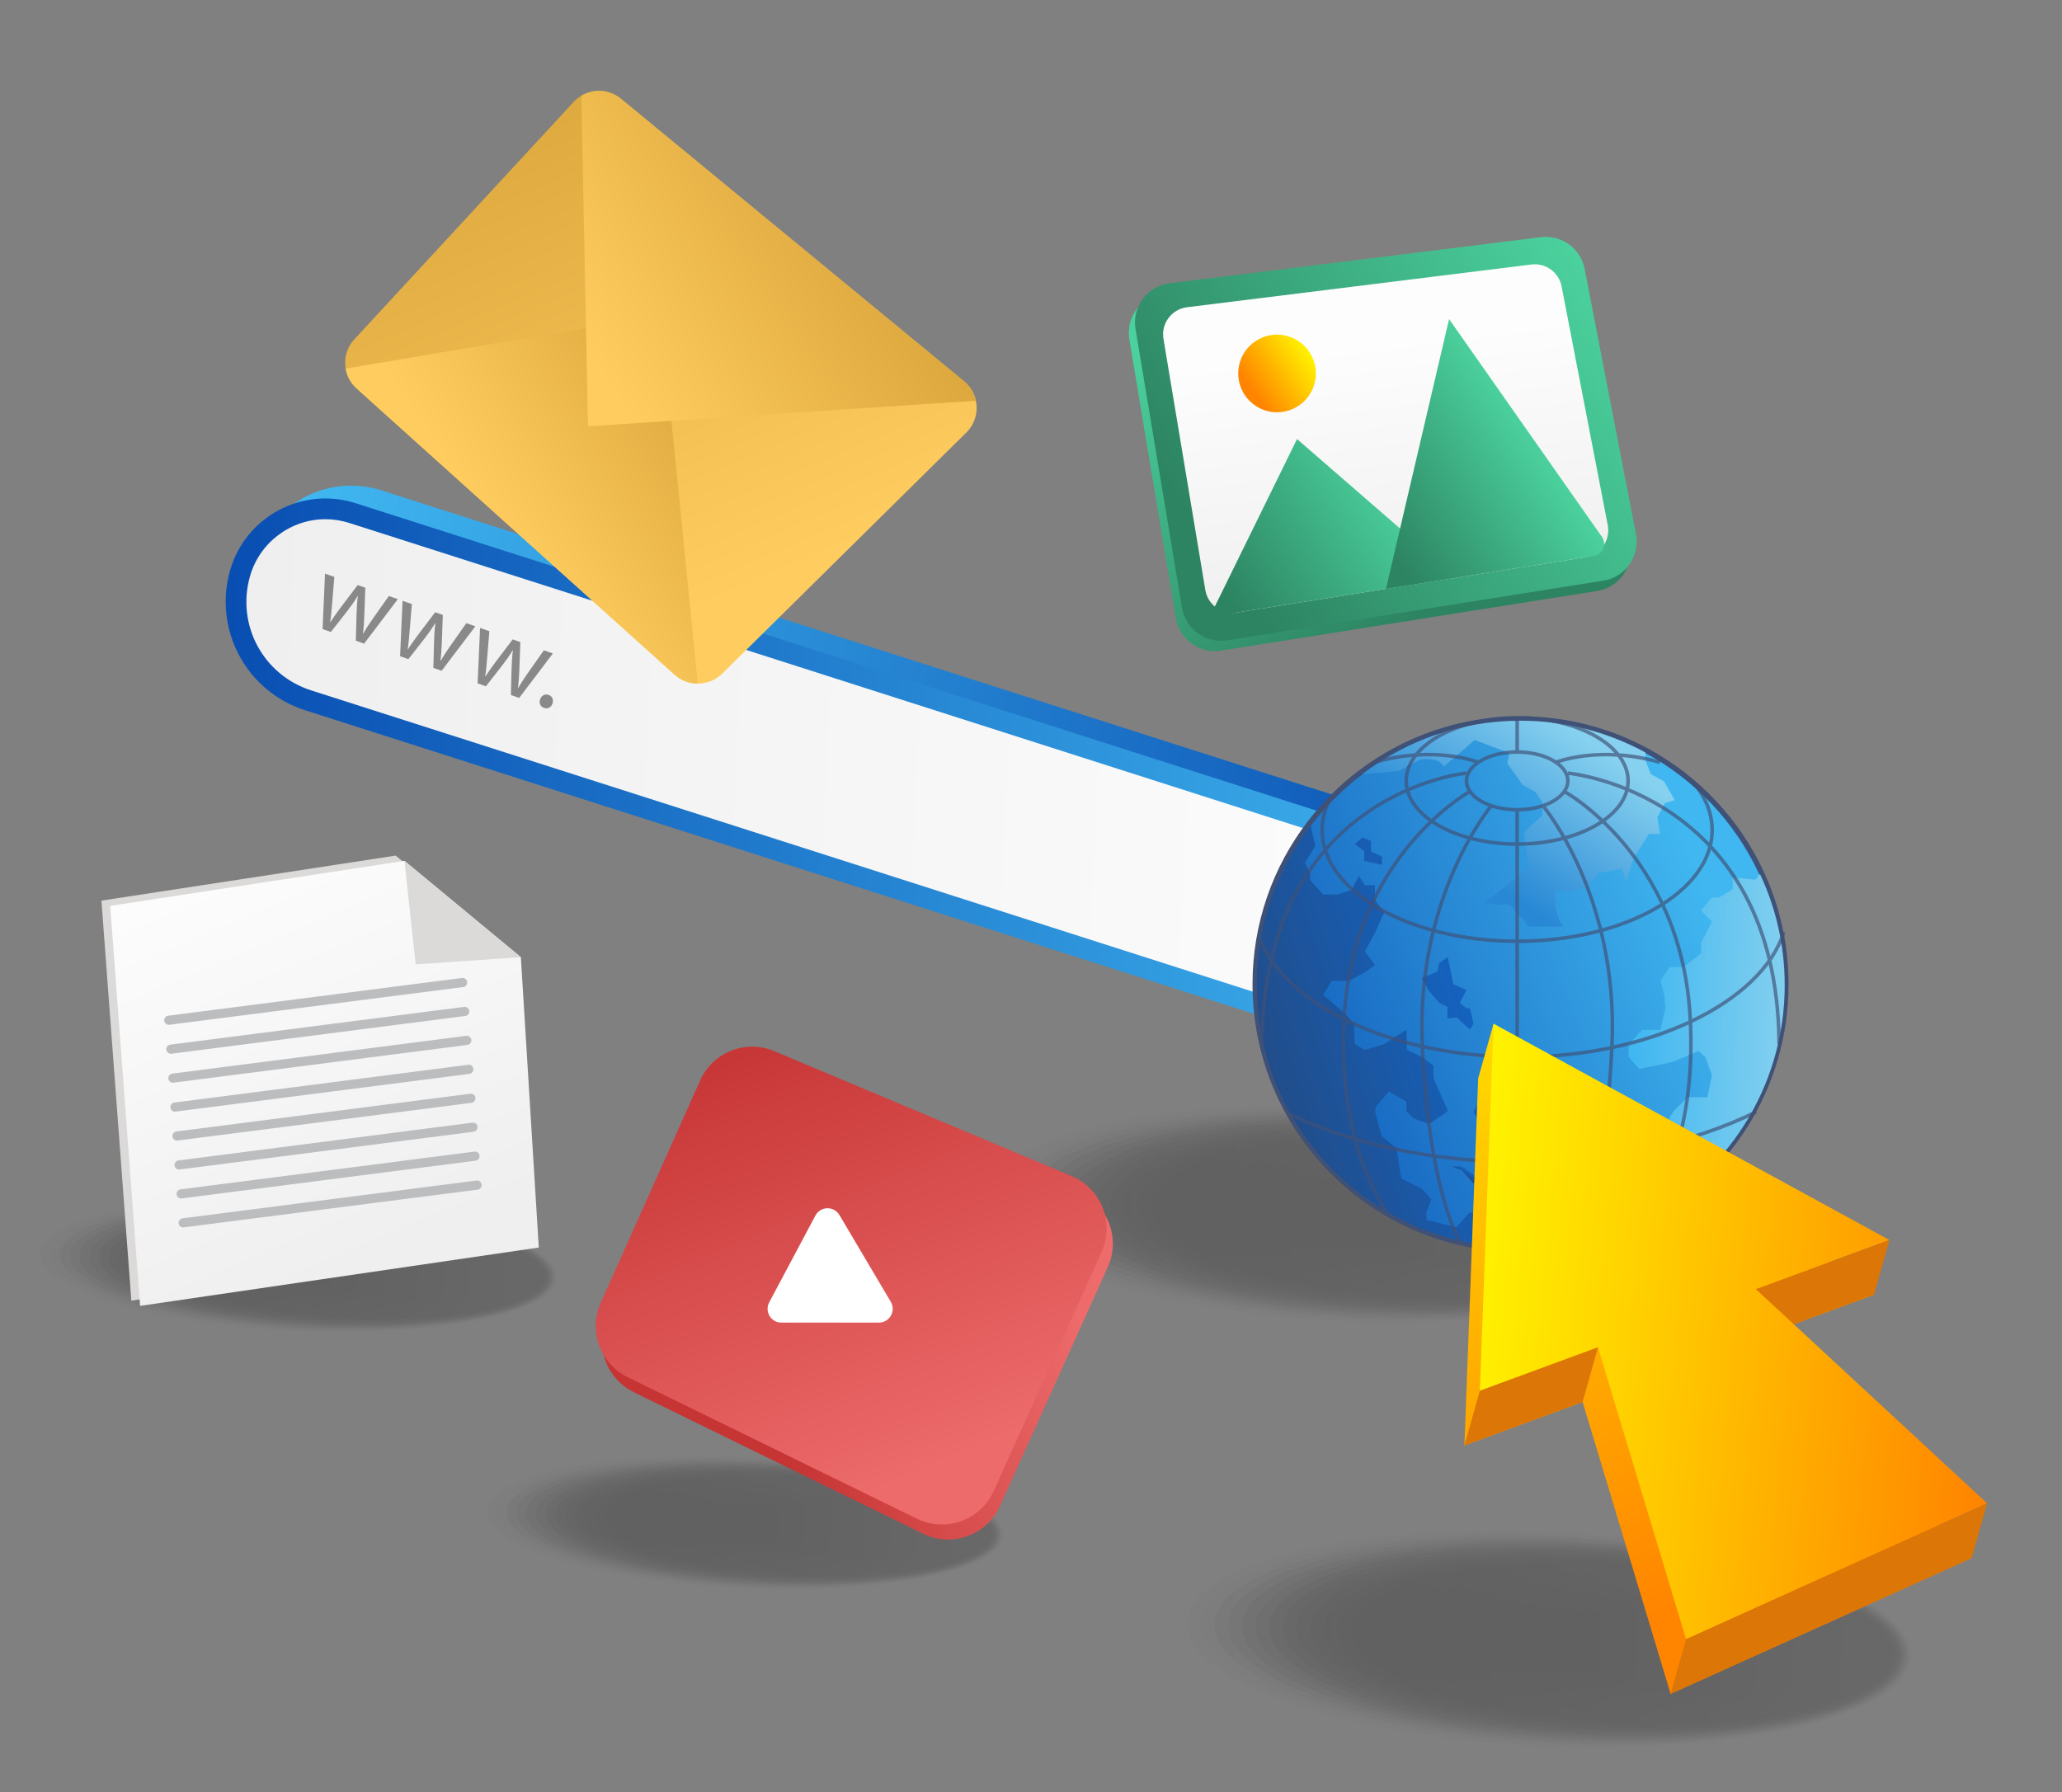 <svg xmlns="http://www.w3.org/2000/svg" xmlns:xlink="http://www.w3.org/1999/xlink" id="Layer_4" viewBox="0 0 2133.93 1854.91"><rect x="0" y="0" width="2133.93" height="1854.91" fill="#808080" stroke="none"/><defs><style>.cls-1{fill:none;stroke-width:3.68px;}.cls-1,.cls-2{stroke:#3f5177;stroke-miterlimit:10;}.cls-3{fill:#db7607;}.cls-4{fill:url(#linear-gradient);}.cls-4,.cls-5,.cls-6,.cls-7{opacity:0;}.cls-8,.cls-9{fill:#dbdad9;}.cls-10{fill:url(#linear-gradient-9);}.cls-10,.cls-11,.cls-12,.cls-13{opacity:.29;}.cls-14{fill:url(#linear-gradient-8);}.cls-14,.cls-15,.cls-16,.cls-17{opacity:.25;}.cls-18{fill:url(#linear-gradient-4);}.cls-18,.cls-19,.cls-20,.cls-21{opacity:.11;}.cls-22{fill:url(#linear-gradient-5);}.cls-22,.cls-23,.cls-24,.cls-25{opacity:.14;}.cls-26{fill:url(#linear-gradient-7);}.cls-26,.cls-27,.cls-28,.cls-29{opacity:.21;}.cls-30{fill:url(#linear-gradient-6);}.cls-30,.cls-31,.cls-32,.cls-33{opacity:.18;}.cls-34{fill:url(#linear-gradient-3);}.cls-34,.cls-35,.cls-36,.cls-37{opacity:.07;}.cls-38{fill:url(#linear-gradient-2);}.cls-38,.cls-39,.cls-40,.cls-41{opacity:.04;}.cls-42{fill:#fff;}.cls-43{fill:url(#linear-gradient-84);}.cls-43,.cls-44,.cls-45,.cls-46{opacity:.89;}.cls-44{fill:url(#linear-gradient-55);}.cls-45{fill:url(#linear-gradient-26);}.cls-47{fill:url(#linear-gradient-25);}.cls-47,.cls-48,.cls-49,.cls-50{opacity:.86;}.cls-48{fill:url(#linear-gradient-83);}.cls-49{fill:url(#linear-gradient-54);}.cls-51{fill:url(#linear-gradient-82);}.cls-51,.cls-52,.cls-53,.cls-54{opacity:.82;}.cls-52{fill:url(#linear-gradient-53);}.cls-53{fill:url(#linear-gradient-24);}.cls-55{fill:url(#linear-gradient-23);}.cls-55,.cls-56,.cls-57,.cls-58{opacity:.79;}.cls-56{fill:url(#linear-gradient-81);}.cls-57{fill:url(#linear-gradient-52);}.cls-59{fill:url(#linear-gradient-79);}.cls-59,.cls-60,.cls-61,.cls-62{opacity:.71;}.cls-60{fill:url(#linear-gradient-50);}.cls-61{fill:url(#linear-gradient-21);}.cls-63{fill:url(#linear-gradient-51);}.cls-63,.cls-64,.cls-65,.cls-66{opacity:.75;}.cls-64{fill:url(#linear-gradient-22);}.cls-65{fill:url(#linear-gradient-80);}.cls-67{fill:url(#linear-gradient-78);}.cls-67,.cls-68,.cls-69,.cls-70{opacity:.68;}.cls-68{fill:url(#linear-gradient-20);}.cls-69{fill:url(#linear-gradient-49);}.cls-23{fill:url(#linear-gradient-92);}.cls-24{fill:url(#linear-gradient-63);}.cls-25{fill:url(#linear-gradient-34);}.cls-11{fill:url(#linear-gradient-96);}.cls-12{fill:url(#linear-gradient-67);}.cls-13{fill:url(#linear-gradient-38);}.cls-15{fill:url(#linear-gradient-66);}.cls-16{fill:url(#linear-gradient-37);}.cls-17{fill:url(#linear-gradient-95);}.cls-19{fill:url(#linear-gradient-62);}.cls-20{fill:url(#linear-gradient-33);}.cls-21{fill:url(#linear-gradient-91);}.cls-71{fill:url(#linear-gradient-18);}.cls-71,.cls-72,.cls-73,.cls-74{opacity:.61;}.cls-72{fill:url(#linear-gradient-76);}.cls-73{fill:url(#linear-gradient-47);}.cls-75{fill:url(#linear-gradient-75);}.cls-75,.cls-76,.cls-77,.cls-78{opacity:.57;}.cls-76{fill:url(#linear-gradient-17);}.cls-77{fill:url(#linear-gradient-46);}.cls-79{fill:url(#linear-gradient-16);}.cls-79,.cls-80,.cls-81,.cls-82{opacity:.54;}.cls-80{fill:url(#linear-gradient-74);}.cls-81{fill:url(#linear-gradient-45);}.cls-83{fill:url(#linear-gradient-73);}.cls-83,.cls-84,.cls-85,.cls-86{opacity:.5;}.cls-84{fill:url(#linear-gradient-15);}.cls-85{fill:url(#linear-gradient-44);}.cls-87{fill:url(#linear-gradient-72);}.cls-87,.cls-88,.cls-89,.cls-90{opacity:.46;}.cls-88{fill:url(#linear-gradient-14);}.cls-89{fill:url(#linear-gradient-43);}.cls-27{fill:url(#linear-gradient-65);}.cls-28{fill:url(#linear-gradient-36);}.cls-29{fill:url(#linear-gradient-94);}.cls-31{fill:url(#linear-gradient-93);}.cls-32{fill:url(#linear-gradient-64);}.cls-33{fill:url(#linear-gradient-35);}.cls-91{fill:url(#linear-gradient-97);}.cls-91,.cls-92,.cls-93,.cls-94{opacity:.32;}.cls-92{fill:url(#linear-gradient-68);}.cls-93{fill:url(#linear-gradient-39);}.cls-94{fill:url(#linear-gradient-10);}.cls-95{fill:url(#linear-gradient-86);}.cls-95,.cls-96,.cls-97,.cls-98{opacity:.96;}.cls-96{fill:url(#linear-gradient-57);}.cls-97{fill:url(#linear-gradient-28);}.cls-99{fill:url(#linear-gradient-56);}.cls-99,.cls-100,.cls-101,.cls-102{opacity:.93;}.cls-100{fill:url(#linear-gradient-85);}.cls-101{fill:url(#linear-gradient-27);}.cls-103{fill:url(#linear-gradient-13);}.cls-103,.cls-104,.cls-105,.cls-106{opacity:.43;}.cls-104{fill:url(#linear-gradient-71);}.cls-105{fill:url(#linear-gradient-42);}.cls-107{fill:url(#linear-gradient-12);}.cls-107,.cls-108,.cls-109,.cls-110{opacity:.39;}.cls-108{fill:url(#linear-gradient-99);}.cls-109{fill:url(#linear-gradient-70);}.cls-110{fill:url(#linear-gradient-41);}.cls-111{fill:url(#linear-gradient-11);}.cls-111,.cls-112,.cls-113,.cls-114{opacity:.36;}.cls-112{fill:url(#linear-gradient-98);}.cls-113{fill:url(#linear-gradient-69);}.cls-114{fill:url(#linear-gradient-40);}.cls-115{fill:url(#linear-gradient-77);}.cls-115,.cls-116,.cls-117,.cls-118{opacity:.64;}.cls-116{fill:url(#linear-gradient-19);}.cls-117{fill:url(#linear-gradient-48);}.cls-119{fill:url(#linear-gradient-29);}.cls-120{fill:url(#linear-gradient-58);}.cls-121{fill:url(#linear-gradient-87);}.cls-66{fill:url(#linear-gradient-109);}.cls-62{fill:url(#linear-gradient-108);}.cls-70{fill:url(#linear-gradient-107);}.cls-58{fill:url(#linear-gradient-110);}.cls-50{fill:url(#linear-gradient-112);}.cls-54{fill:url(#linear-gradient-111);}.cls-98{fill:url(#linear-gradient-115);}.cls-102{fill:url(#linear-gradient-114);}.cls-118{fill:url(#linear-gradient-106);}.cls-106{fill:url(#linear-gradient-100);}.cls-86{fill:url(#linear-gradient-102);}.cls-90{fill:url(#linear-gradient-101);}.cls-82{fill:url(#linear-gradient-103);}.cls-74{fill:url(#linear-gradient-105);}.cls-78{fill:url(#linear-gradient-104);}.cls-46{fill:url(#linear-gradient-113);}.cls-2{fill:url(#linear-gradient-120);stroke-width:5.38px;}.cls-122{opacity:.67;}.cls-123{opacity:.3;}.cls-124{fill:url(#linear-gradient-141);}.cls-125{fill:url(#linear-gradient-140);}.cls-126{fill:url(#linear-gradient-124);}.cls-127{fill:url(#linear-gradient-125);}.cls-128{fill:url(#linear-gradient-123);}.cls-129{fill:url(#linear-gradient-129);}.cls-130{fill:url(#linear-gradient-122);}.cls-131{fill:url(#linear-gradient-126);}.cls-132{fill:url(#linear-gradient-121);}.cls-133{fill:url(#linear-gradient-116);}.cls-134{fill:url(#linear-gradient-117);}.cls-135{fill:url(#linear-gradient-118);}.cls-136{fill:url(#linear-gradient-133);}.cls-137{fill:url(#linear-gradient-139);}.cls-138{fill:url(#linear-gradient-138);}.cls-139{fill:url(#linear-gradient-136);}.cls-140{fill:url(#linear-gradient-135);}.cls-141{fill:url(#linear-gradient-134);}.cls-142{fill:url(#linear-gradient-137);}.cls-143{fill:url(#linear-gradient-132);}.cls-144{fill:url(#linear-gradient-131);}.cls-145{fill:url(#linear-gradient-130);}.cls-146{fill:url(#linear-gradient-128);}.cls-147{fill:url(#linear-gradient-127);}.cls-148{fill:url(#linear-gradient-119);}.cls-5{fill:url(#linear-gradient-59);}.cls-6{fill:url(#linear-gradient-30);}.cls-7{fill:url(#linear-gradient-88);}.cls-39{fill:url(#linear-gradient-89);}.cls-40{fill:url(#linear-gradient-60);}.cls-41{fill:url(#linear-gradient-31);}.cls-35{fill:url(#linear-gradient-61);}.cls-36{fill:url(#linear-gradient-32);}.cls-37{fill:url(#linear-gradient-90);}.cls-9{stroke:#bbbdbf;stroke-linecap:round;stroke-linejoin:round;stroke-width:9.47px;}.cls-149{fill:#898989;}</style><linearGradient id="linear-gradient" x1="1880.26" y1="1582.21" x2="2138.41" y2="1582.21" gradientTransform="translate(9612.22 -4275.3) rotate(89.96) scale(2.97 5.07)" gradientUnits="userSpaceOnUse"><stop offset="0" stop-color="#161616"></stop><stop offset="1" stop-color="#313031"></stop></linearGradient><linearGradient id="linear-gradient-2" x1="1885.03" y1="1582.21" x2="2137.87" y2="1582.21" gradientTransform="translate(9618.51 -4281.3) rotate(89.96) scale(2.97 5.07)" xlink:href="#linear-gradient"></linearGradient><linearGradient id="linear-gradient-3" x1="1889.8" y1="1582.21" x2="2137.34" y2="1582.21" gradientTransform="translate(9624.79 -4287.29) rotate(89.96) scale(2.97 5.07)" xlink:href="#linear-gradient"></linearGradient><linearGradient id="linear-gradient-4" x1="1894.58" y1="1582.21" x2="2136.81" y2="1582.21" gradientTransform="translate(9631.08 -4293.29) rotate(89.96) scale(2.97 5.07)" xlink:href="#linear-gradient"></linearGradient><linearGradient id="linear-gradient-5" x1="1899.35" y1="1582.21" x2="2136.28" y2="1582.21" gradientTransform="translate(9637.37 -4299.28) rotate(89.96) scale(2.97 5.07)" xlink:href="#linear-gradient"></linearGradient><linearGradient id="linear-gradient-6" x1="1904.12" y1="1582.21" x2="2135.75" y2="1582.21" gradientTransform="translate(9643.66 -4305.28) rotate(89.96) scale(2.97 5.07)" xlink:href="#linear-gradient"></linearGradient><linearGradient id="linear-gradient-7" x1="1908.89" y1="1582.22" x2="2135.21" y2="1582.22" gradientTransform="translate(9649.95 -4311.27) rotate(89.96) scale(2.97 5.07)" xlink:href="#linear-gradient"></linearGradient><linearGradient id="linear-gradient-8" x1="1913.67" y1="1582.22" x2="2134.68" y2="1582.22" gradientTransform="translate(9656.23 -4317.27) rotate(89.96) scale(2.97 5.07)" xlink:href="#linear-gradient"></linearGradient><linearGradient id="linear-gradient-9" x1="1918.44" y1="1582.22" x2="2134.15" y2="1582.22" gradientTransform="translate(9662.52 -4323.27) rotate(89.96) scale(2.97 5.07)" xlink:href="#linear-gradient"></linearGradient><linearGradient id="linear-gradient-10" x1="1923.21" y1="1582.22" x2="2133.62" y2="1582.22" gradientTransform="translate(9668.81 -4329.26) rotate(89.96) scale(2.97 5.07)" xlink:href="#linear-gradient"></linearGradient><linearGradient id="linear-gradient-11" x1="1927.98" y1="1582.22" x2="2133.09" y2="1582.22" gradientTransform="translate(9675.1 -4335.26) rotate(89.96) scale(2.97 5.07)" xlink:href="#linear-gradient"></linearGradient><linearGradient id="linear-gradient-12" x1="1932.76" y1="1582.22" x2="2132.56" y2="1582.22" gradientTransform="translate(9681.38 -4341.26) rotate(89.96) scale(2.97 5.07)" xlink:href="#linear-gradient"></linearGradient><linearGradient id="linear-gradient-13" x1="1937.53" y1="1582.22" x2="2132.02" y2="1582.22" gradientTransform="translate(9687.67 -4347.25) rotate(89.96) scale(2.97 5.07)" xlink:href="#linear-gradient"></linearGradient><linearGradient id="linear-gradient-14" x1="1942.3" y1="1582.22" x2="2131.49" y2="1582.22" gradientTransform="translate(9693.96 -4353.25) rotate(89.96) scale(2.97 5.07)" xlink:href="#linear-gradient"></linearGradient><linearGradient id="linear-gradient-15" x1="1947.07" y1="1582.22" x2="2130.96" y2="1582.22" gradientTransform="translate(9700.25 -4359.25) rotate(89.96) scale(2.97 5.07)" xlink:href="#linear-gradient"></linearGradient><linearGradient id="linear-gradient-16" x1="1951.85" y1="1582.22" x2="2130.43" y2="1582.22" gradientTransform="translate(9706.53 -4365.24) rotate(89.96) scale(2.97 5.07)" xlink:href="#linear-gradient"></linearGradient><linearGradient id="linear-gradient-17" x1="1956.62" y1="1582.22" x2="2129.9" y2="1582.22" gradientTransform="translate(9712.82 -4371.24) rotate(89.96) scale(2.97 5.07)" xlink:href="#linear-gradient"></linearGradient><linearGradient id="linear-gradient-18" x1="1961.39" y1="1582.22" x2="2129.36" y2="1582.22" gradientTransform="translate(9719.11 -4377.23) rotate(89.96) scale(2.97 5.07)" xlink:href="#linear-gradient"></linearGradient><linearGradient id="linear-gradient-19" x1="1966.17" y1="1582.22" x2="2128.83" y2="1582.22" gradientTransform="translate(9725.4 -4383.23) rotate(89.96) scale(2.97 5.07)" xlink:href="#linear-gradient"></linearGradient><linearGradient id="linear-gradient-20" x1="1970.94" y1="1582.23" x2="2128.3" y2="1582.23" gradientTransform="translate(9731.68 -4389.23) rotate(89.96) scale(2.97 5.07)" xlink:href="#linear-gradient"></linearGradient><linearGradient id="linear-gradient-21" x1="1975.71" y1="1582.23" x2="2127.77" y2="1582.23" gradientTransform="translate(9737.97 -4395.22) rotate(89.96) scale(2.97 5.07)" xlink:href="#linear-gradient"></linearGradient><linearGradient id="linear-gradient-22" x1="1980.48" y1="1582.23" x2="2127.24" y2="1582.23" gradientTransform="translate(9744.26 -4401.22) rotate(89.96) scale(2.97 5.07)" xlink:href="#linear-gradient"></linearGradient><linearGradient id="linear-gradient-23" x1="1985.26" y1="1582.23" x2="2126.7" y2="1582.23" gradientTransform="translate(9750.55 -4407.22) rotate(89.96) scale(2.97 5.07)" xlink:href="#linear-gradient"></linearGradient><linearGradient id="linear-gradient-24" x1="1990.03" y1="1582.23" x2="2126.17" y2="1582.23" gradientTransform="translate(9756.84 -4413.21) rotate(89.96) scale(2.97 5.07)" xlink:href="#linear-gradient"></linearGradient><linearGradient id="linear-gradient-25" x1="1994.8" y1="1582.23" x2="2125.64" y2="1582.23" gradientTransform="translate(9763.12 -4419.21) rotate(89.96) scale(2.97 5.07)" xlink:href="#linear-gradient"></linearGradient><linearGradient id="linear-gradient-26" x1="1999.57" y1="1582.23" x2="2125.11" y2="1582.23" gradientTransform="translate(9769.41 -4425.2) rotate(89.96) scale(2.97 5.07)" xlink:href="#linear-gradient"></linearGradient><linearGradient id="linear-gradient-27" x1="2004.35" y1="1582.23" x2="2124.58" y2="1582.23" gradientTransform="translate(9775.7 -4431.2) rotate(89.96) scale(2.97 5.07)" xlink:href="#linear-gradient"></linearGradient><linearGradient id="linear-gradient-28" x1="2009.12" y1="1582.23" x2="2124.04" y2="1582.23" gradientTransform="translate(9781.99 -4437.2) rotate(89.96) scale(2.97 5.07)" xlink:href="#linear-gradient"></linearGradient><linearGradient id="linear-gradient-29" x1="2013.89" y1="1582.23" x2="2123.51" y2="1582.23" gradientTransform="translate(9788.27 -4443.19) rotate(89.96) scale(2.97 5.07)" xlink:href="#linear-gradient"></linearGradient><linearGradient id="linear-gradient-30" x1="1803.62" y1="1497.41" x2="2061.77" y2="1497.41" gradientTransform="translate(8975.45 -4487.46) rotate(89.96) scale(2.97 5.07)" xlink:href="#linear-gradient"></linearGradient><linearGradient id="linear-gradient-31" x1="1808.39" y1="1497.41" x2="2061.23" y2="1497.41" gradientTransform="translate(8981.74 -4493.45) rotate(89.96) scale(2.97 5.07)" xlink:href="#linear-gradient"></linearGradient><linearGradient id="linear-gradient-32" x1="1813.16" y1="1497.41" x2="2060.7" y2="1497.41" gradientTransform="translate(8988.03 -4499.45) rotate(89.96) scale(2.97 5.07)" xlink:href="#linear-gradient"></linearGradient><linearGradient id="linear-gradient-33" x1="1817.94" y1="1497.41" x2="2060.17" y2="1497.41" gradientTransform="translate(8994.31 -4505.45) rotate(89.96) scale(2.97 5.07)" xlink:href="#linear-gradient"></linearGradient><linearGradient id="linear-gradient-34" x1="1822.71" y1="1497.41" x2="2059.64" y2="1497.41" gradientTransform="translate(9000.6 -4511.44) rotate(89.96) scale(2.97 5.07)" xlink:href="#linear-gradient"></linearGradient><linearGradient id="linear-gradient-35" x1="1827.48" y1="1497.41" x2="2059.11" y2="1497.41" gradientTransform="translate(9006.89 -4517.44) rotate(89.96) scale(2.97 5.07)" xlink:href="#linear-gradient"></linearGradient><linearGradient id="linear-gradient-36" x1="1832.25" y1="1497.41" x2="2058.57" y2="1497.41" gradientTransform="translate(9013.18 -4523.43) rotate(89.96) scale(2.97 5.07)" xlink:href="#linear-gradient"></linearGradient><linearGradient id="linear-gradient-37" x1="1837.03" y1="1497.41" x2="2058.04" y2="1497.41" gradientTransform="translate(9019.46 -4529.43) rotate(89.96) scale(2.97 5.07)" xlink:href="#linear-gradient"></linearGradient><linearGradient id="linear-gradient-38" x1="1841.8" y1="1497.41" x2="2057.51" y2="1497.41" gradientTransform="translate(9025.75 -4535.43) rotate(89.96) scale(2.97 5.07)" xlink:href="#linear-gradient"></linearGradient><linearGradient id="linear-gradient-39" x1="1846.57" y1="1497.41" x2="2056.98" y2="1497.41" gradientTransform="translate(9032.04 -4541.42) rotate(89.96) scale(2.97 5.07)" xlink:href="#linear-gradient"></linearGradient><linearGradient id="linear-gradient-40" x1="1851.34" y1="1497.41" x2="2056.45" y2="1497.41" gradientTransform="translate(9038.33 -4547.42) rotate(89.96) scale(2.97 5.07)" xlink:href="#linear-gradient"></linearGradient><linearGradient id="linear-gradient-41" x1="1856.12" y1="1497.42" x2="2055.91" y2="1497.42" gradientTransform="translate(9044.61 -4553.42) rotate(89.96) scale(2.97 5.07)" xlink:href="#linear-gradient"></linearGradient><linearGradient id="linear-gradient-42" x1="1860.89" y1="1497.42" x2="2055.38" y2="1497.42" gradientTransform="translate(9050.9 -4559.41) rotate(89.96) scale(2.97 5.07)" xlink:href="#linear-gradient"></linearGradient><linearGradient id="linear-gradient-43" x1="1865.66" y1="1497.42" x2="2054.85" y2="1497.42" gradientTransform="translate(9057.19 -4565.41) rotate(89.96) scale(2.97 5.07)" xlink:href="#linear-gradient"></linearGradient><linearGradient id="linear-gradient-44" x1="1870.43" y1="1497.42" x2="2054.32" y2="1497.42" gradientTransform="translate(9063.48 -4571.4) rotate(89.96) scale(2.97 5.07)" xlink:href="#linear-gradient"></linearGradient><linearGradient id="linear-gradient-45" x1="1875.21" y1="1497.42" x2="2053.79" y2="1497.42" gradientTransform="translate(9069.77 -4577.4) rotate(89.96) scale(2.97 5.07)" xlink:href="#linear-gradient"></linearGradient><linearGradient id="linear-gradient-46" x1="1879.98" y1="1497.42" x2="2053.25" y2="1497.42" gradientTransform="translate(9076.05 -4583.4) rotate(89.96) scale(2.97 5.07)" xlink:href="#linear-gradient"></linearGradient><linearGradient id="linear-gradient-47" x1="1884.75" y1="1497.42" x2="2052.72" y2="1497.42" gradientTransform="translate(9082.34 -4589.39) rotate(89.96) scale(2.97 5.07)" xlink:href="#linear-gradient"></linearGradient><linearGradient id="linear-gradient-48" x1="1889.52" y1="1497.42" x2="2052.19" y2="1497.42" gradientTransform="translate(9088.63 -4595.39) rotate(89.96) scale(2.97 5.07)" xlink:href="#linear-gradient"></linearGradient><linearGradient id="linear-gradient-49" x1="1894.3" y1="1497.42" x2="2051.66" y2="1497.42" gradientTransform="translate(9094.92 -4601.39) rotate(89.96) scale(2.97 5.07)" xlink:href="#linear-gradient"></linearGradient><linearGradient id="linear-gradient-50" x1="1899.07" y1="1497.42" x2="2051.13" y2="1497.42" gradientTransform="translate(9101.2 -4607.38) rotate(89.96) scale(2.97 5.07)" xlink:href="#linear-gradient"></linearGradient><linearGradient id="linear-gradient-51" x1="1903.84" y1="1497.42" x2="2050.6" y2="1497.42" gradientTransform="translate(9107.49 -4613.38) rotate(89.96) scale(2.97 5.07)" xlink:href="#linear-gradient"></linearGradient><linearGradient id="linear-gradient-52" x1="1908.61" y1="1497.42" x2="2050.06" y2="1497.42" gradientTransform="translate(9113.78 -4619.37) rotate(89.96) scale(2.97 5.07)" xlink:href="#linear-gradient"></linearGradient><linearGradient id="linear-gradient-53" x1="1913.39" y1="1497.42" x2="2049.53" y2="1497.42" gradientTransform="translate(9120.07 -4625.37) rotate(89.96) scale(2.97 5.07)" xlink:href="#linear-gradient"></linearGradient><linearGradient id="linear-gradient-54" x1="1918.16" y1="1497.43" x2="2049" y2="1497.43" gradientTransform="translate(9126.35 -4631.37) rotate(89.96) scale(2.97 5.07)" xlink:href="#linear-gradient"></linearGradient><linearGradient id="linear-gradient-55" x1="1922.93" y1="1497.43" x2="2048.47" y2="1497.43" gradientTransform="translate(9132.64 -4637.36) rotate(89.96) scale(2.97 5.07)" xlink:href="#linear-gradient"></linearGradient><linearGradient id="linear-gradient-56" x1="1927.71" y1="1497.43" x2="2047.94" y2="1497.43" gradientTransform="translate(9138.93 -4643.36) rotate(89.96) scale(2.97 5.07)" xlink:href="#linear-gradient"></linearGradient><linearGradient id="linear-gradient-57" x1="1932.48" y1="1497.43" x2="2047.4" y2="1497.43" gradientTransform="translate(9145.22 -4649.35) rotate(89.96) scale(2.97 5.07)" xlink:href="#linear-gradient"></linearGradient><linearGradient id="linear-gradient-58" x1="1937.25" y1="1497.43" x2="2046.87" y2="1497.43" gradientTransform="translate(9151.5 -4655.35) rotate(89.96) scale(2.97 5.07)" xlink:href="#linear-gradient"></linearGradient><linearGradient id="linear-gradient-59" x1="1683.78" y1="1566.06" x2="1841.66" y2="1566.06" gradientTransform="translate(8700.41 -4530.43) rotate(89.96) scale(3.46 5.07)" xlink:href="#linear-gradient"></linearGradient><linearGradient id="linear-gradient-60" x1="1686.7" y1="1566.06" x2="1841.34" y2="1566.06" gradientTransform="translate(8704.89 -4534.7) rotate(89.96) scale(3.46 5.07)" xlink:href="#linear-gradient"></linearGradient><linearGradient id="linear-gradient-61" x1="1689.62" y1="1566.06" x2="1841.01" y2="1566.06" gradientTransform="translate(8709.38 -4538.98) rotate(89.96) scale(3.46 5.07)" xlink:href="#linear-gradient"></linearGradient><linearGradient id="linear-gradient-62" x1="1692.54" y1="1566.06" x2="1840.69" y2="1566.06" gradientTransform="translate(8713.86 -4543.26) rotate(89.96) scale(3.46 5.07)" xlink:href="#linear-gradient"></linearGradient><linearGradient id="linear-gradient-63" x1="1695.46" y1="1566.06" x2="1840.36" y2="1566.06" gradientTransform="translate(8718.34 -4547.53) rotate(89.96) scale(3.46 5.07)" xlink:href="#linear-gradient"></linearGradient><linearGradient id="linear-gradient-64" x1="1698.38" y1="1566.06" x2="1840.04" y2="1566.06" gradientTransform="translate(8722.83 -4551.81) rotate(89.96) scale(3.46 5.07)" xlink:href="#linear-gradient"></linearGradient><linearGradient id="linear-gradient-65" x1="1701.3" y1="1566.06" x2="1839.71" y2="1566.06" gradientTransform="translate(8727.31 -4556.08) rotate(89.96) scale(3.46 5.07)" xlink:href="#linear-gradient"></linearGradient><linearGradient id="linear-gradient-66" x1="1704.21" y1="1566.06" x2="1839.39" y2="1566.06" gradientTransform="translate(8731.79 -4560.36) rotate(89.96) scale(3.46 5.07)" xlink:href="#linear-gradient"></linearGradient><linearGradient id="linear-gradient-67" x1="1707.13" y1="1566.06" x2="1839.06" y2="1566.06" gradientTransform="translate(8736.28 -4564.63) rotate(89.96) scale(3.46 5.07)" xlink:href="#linear-gradient"></linearGradient><linearGradient id="linear-gradient-68" x1="1710.05" y1="1566.06" x2="1838.73" y2="1566.06" gradientTransform="translate(8740.76 -4568.91) rotate(89.96) scale(3.46 5.07)" xlink:href="#linear-gradient"></linearGradient><linearGradient id="linear-gradient-69" x1="1712.97" y1="1566.06" x2="1838.41" y2="1566.06" gradientTransform="translate(8745.24 -4573.19) rotate(89.96) scale(3.46 5.07)" xlink:href="#linear-gradient"></linearGradient><linearGradient id="linear-gradient-70" x1="1715.89" y1="1566.07" x2="1838.08" y2="1566.07" gradientTransform="translate(8749.73 -4577.46) rotate(89.96) scale(3.46 5.07)" xlink:href="#linear-gradient"></linearGradient><linearGradient id="linear-gradient-71" x1="1718.81" y1="1566.07" x2="1837.76" y2="1566.07" gradientTransform="translate(8754.21 -4581.74) rotate(89.96) scale(3.46 5.07)" xlink:href="#linear-gradient"></linearGradient><linearGradient id="linear-gradient-72" x1="1721.73" y1="1566.07" x2="1837.43" y2="1566.07" gradientTransform="translate(8758.69 -4586.01) rotate(89.96) scale(3.46 5.07)" xlink:href="#linear-gradient"></linearGradient><linearGradient id="linear-gradient-73" x1="1724.65" y1="1566.07" x2="1837.11" y2="1566.07" gradientTransform="translate(8763.18 -4590.29) rotate(89.96) scale(3.46 5.07)" xlink:href="#linear-gradient"></linearGradient><linearGradient id="linear-gradient-74" x1="1727.57" y1="1566.07" x2="1836.78" y2="1566.07" gradientTransform="translate(8767.66 -4594.57) rotate(89.96) scale(3.46 5.07)" xlink:href="#linear-gradient"></linearGradient><linearGradient id="linear-gradient-75" x1="1730.48" y1="1566.07" x2="1836.46" y2="1566.07" gradientTransform="translate(8772.14 -4598.84) rotate(89.96) scale(3.46 5.07)" xlink:href="#linear-gradient"></linearGradient><linearGradient id="linear-gradient-76" x1="1733.4" y1="1566.07" x2="1836.13" y2="1566.07" gradientTransform="translate(8776.63 -4603.11) rotate(89.96) scale(3.46 5.07)" xlink:href="#linear-gradient"></linearGradient><linearGradient id="linear-gradient-77" x1="1736.32" y1="1566.07" x2="1835.81" y2="1566.07" gradientTransform="translate(8781.11 -4607.39) rotate(89.96) scale(3.46 5.07)" xlink:href="#linear-gradient"></linearGradient><linearGradient id="linear-gradient-78" x1="1739.24" y1="1566.07" x2="1835.48" y2="1566.07" gradientTransform="translate(8785.59 -4611.67) rotate(89.96) scale(3.46 5.07)" xlink:href="#linear-gradient"></linearGradient><linearGradient id="linear-gradient-79" x1="1742.16" y1="1566.07" x2="1835.16" y2="1566.07" gradientTransform="translate(8790.08 -4615.94) rotate(89.96) scale(3.46 5.07)" xlink:href="#linear-gradient"></linearGradient><linearGradient id="linear-gradient-80" x1="1745.08" y1="1566.07" x2="1834.83" y2="1566.07" gradientTransform="translate(8794.56 -4620.22) rotate(89.96) scale(3.46 5.07)" xlink:href="#linear-gradient"></linearGradient><linearGradient id="linear-gradient-81" x1="1748" y1="1566.07" x2="1834.51" y2="1566.07" gradientTransform="translate(8799.04 -4624.5) rotate(89.96) scale(3.46 5.07)" xlink:href="#linear-gradient"></linearGradient><linearGradient id="linear-gradient-82" x1="1750.92" y1="1566.07" x2="1834.18" y2="1566.07" gradientTransform="translate(8803.53 -4628.77) rotate(89.96) scale(3.46 5.07)" xlink:href="#linear-gradient"></linearGradient><linearGradient id="linear-gradient-83" x1="1753.84" y1="1566.07" x2="1833.85" y2="1566.07" gradientTransform="translate(8808.01 -4633.04) rotate(89.96) scale(3.46 5.07)" xlink:href="#linear-gradient"></linearGradient><linearGradient id="linear-gradient-84" x1="1756.75" y1="1566.07" x2="1833.53" y2="1566.07" gradientTransform="translate(8812.5 -4637.32) rotate(89.96) scale(3.46 5.07)" xlink:href="#linear-gradient"></linearGradient><linearGradient id="linear-gradient-85" x1="1759.67" y1="1566.07" x2="1833.2" y2="1566.07" gradientTransform="translate(8816.98 -4641.6) rotate(89.96) scale(3.46 5.07)" xlink:href="#linear-gradient"></linearGradient><linearGradient id="linear-gradient-86" x1="1762.59" y1="1566.07" x2="1832.88" y2="1566.07" gradientTransform="translate(8821.46 -4645.87) rotate(89.96) scale(3.46 5.07)" xlink:href="#linear-gradient"></linearGradient><linearGradient id="linear-gradient-87" x1="1765.51" y1="1566.07" x2="1832.55" y2="1566.07" gradientTransform="translate(8825.94 -4650.15) rotate(89.96) scale(3.46 5.07)" xlink:href="#linear-gradient"></linearGradient><linearGradient id="linear-gradient-88" x1="1546.84" y1="1517.85" x2="1704.72" y2="1517.85" gradientTransform="translate(7994.33 -4322.54) rotate(89.96) scale(3.46 5.07)" xlink:href="#linear-gradient"></linearGradient><linearGradient id="linear-gradient-89" x1="1549.75" y1="1517.85" x2="1704.39" y2="1517.85" gradientTransform="translate(7998.82 -4326.81) rotate(89.96) scale(3.46 5.07)" xlink:href="#linear-gradient"></linearGradient><linearGradient id="linear-gradient-90" x1="1552.67" y1="1517.85" x2="1704.07" y2="1517.85" gradientTransform="translate(8003.3 -4331.09) rotate(89.96) scale(3.46 5.07)" xlink:href="#linear-gradient"></linearGradient><linearGradient id="linear-gradient-91" x1="1555.59" y1="1517.86" x2="1703.74" y2="1517.86" gradientTransform="translate(8007.78 -4335.37) rotate(89.96) scale(3.46 5.07)" xlink:href="#linear-gradient"></linearGradient><linearGradient id="linear-gradient-92" x1="1558.51" y1="1517.86" x2="1703.41" y2="1517.86" gradientTransform="translate(8012.27 -4339.64) rotate(89.96) scale(3.46 5.07)" xlink:href="#linear-gradient"></linearGradient><linearGradient id="linear-gradient-93" x1="1561.43" y1="1517.86" x2="1703.09" y2="1517.86" gradientTransform="translate(8016.75 -4343.92) rotate(89.96) scale(3.46 5.07)" xlink:href="#linear-gradient"></linearGradient><linearGradient id="linear-gradient-94" x1="1564.35" y1="1517.86" x2="1702.76" y2="1517.86" gradientTransform="translate(8021.23 -4348.19) rotate(89.96) scale(3.46 5.07)" xlink:href="#linear-gradient"></linearGradient><linearGradient id="linear-gradient-95" x1="1567.27" y1="1517.86" x2="1702.44" y2="1517.86" gradientTransform="translate(8025.72 -4352.47) rotate(89.96) scale(3.46 5.07)" xlink:href="#linear-gradient"></linearGradient><linearGradient id="linear-gradient-96" x1="1570.19" y1="1517.86" x2="1702.11" y2="1517.86" gradientTransform="translate(8030.2 -4356.74) rotate(89.96) scale(3.46 5.07)" xlink:href="#linear-gradient"></linearGradient><linearGradient id="linear-gradient-97" x1="1573.11" y1="1517.86" x2="1701.79" y2="1517.86" gradientTransform="translate(8034.68 -4361.02) rotate(89.96) scale(3.46 5.07)" xlink:href="#linear-gradient"></linearGradient><linearGradient id="linear-gradient-98" x1="1576.02" y1="1517.86" x2="1701.46" y2="1517.86" gradientTransform="translate(8039.17 -4365.29) rotate(89.96) scale(3.46 5.07)" xlink:href="#linear-gradient"></linearGradient><linearGradient id="linear-gradient-99" x1="1578.94" y1="1517.86" x2="1701.14" y2="1517.86" gradientTransform="translate(8043.65 -4369.57) rotate(89.96) scale(3.46 5.07)" xlink:href="#linear-gradient"></linearGradient><linearGradient id="linear-gradient-100" x1="1581.86" y1="1517.86" x2="1700.81" y2="1517.86" gradientTransform="translate(8048.13 -4373.85) rotate(89.96) scale(3.46 5.07)" xlink:href="#linear-gradient"></linearGradient><linearGradient id="linear-gradient-101" x1="1584.78" y1="1517.86" x2="1700.49" y2="1517.86" gradientTransform="translate(8052.62 -4378.12) rotate(89.96) scale(3.46 5.07)" xlink:href="#linear-gradient"></linearGradient><linearGradient id="linear-gradient-102" x1="1587.7" y1="1517.86" x2="1700.16" y2="1517.86" gradientTransform="translate(8057.1 -4382.4) rotate(89.96) scale(3.46 5.07)" xlink:href="#linear-gradient"></linearGradient><linearGradient id="linear-gradient-103" x1="1590.62" y1="1517.86" x2="1699.84" y2="1517.86" gradientTransform="translate(8061.58 -4386.68) rotate(89.96) scale(3.46 5.07)" xlink:href="#linear-gradient"></linearGradient><linearGradient id="linear-gradient-104" x1="1593.54" y1="1517.86" x2="1699.51" y2="1517.86" gradientTransform="translate(8066.07 -4390.95) rotate(89.96) scale(3.46 5.07)" xlink:href="#linear-gradient"></linearGradient><linearGradient id="linear-gradient-105" x1="1596.46" y1="1517.86" x2="1699.19" y2="1517.86" gradientTransform="translate(8070.55 -4395.23) rotate(89.96) scale(3.46 5.07)" xlink:href="#linear-gradient"></linearGradient><linearGradient id="linear-gradient-106" x1="1599.38" y1="1517.86" x2="1698.86" y2="1517.86" gradientTransform="translate(8075.04 -4399.5) rotate(89.96) scale(3.46 5.07)" xlink:href="#linear-gradient"></linearGradient><linearGradient id="linear-gradient-107" x1="1602.29" y1="1517.86" x2="1698.53" y2="1517.86" gradientTransform="translate(8079.52 -4403.78) rotate(89.96) scale(3.46 5.07)" xlink:href="#linear-gradient"></linearGradient><linearGradient id="linear-gradient-108" x1="1605.21" y1="1517.86" x2="1698.21" y2="1517.86" gradientTransform="translate(8084 -4408.05) rotate(89.96) scale(3.46 5.07)" xlink:href="#linear-gradient"></linearGradient><linearGradient id="linear-gradient-109" x1="1608.13" y1="1517.86" x2="1697.88" y2="1517.86" gradientTransform="translate(8088.49 -4412.33) rotate(89.96) scale(3.46 5.07)" xlink:href="#linear-gradient"></linearGradient><linearGradient id="linear-gradient-110" x1="1611.05" y1="1517.86" x2="1697.56" y2="1517.86" gradientTransform="translate(8092.97 -4416.6) rotate(89.96) scale(3.46 5.07)" xlink:href="#linear-gradient"></linearGradient><linearGradient id="linear-gradient-111" x1="1613.97" y1="1517.86" x2="1697.23" y2="1517.86" gradientTransform="translate(8097.45 -4420.88) rotate(89.96) scale(3.46 5.07)" xlink:href="#linear-gradient"></linearGradient><linearGradient id="linear-gradient-112" x1="1616.89" y1="1517.87" x2="1696.91" y2="1517.87" gradientTransform="translate(8101.94 -4425.16) rotate(89.96) scale(3.46 5.07)" xlink:href="#linear-gradient"></linearGradient><linearGradient id="linear-gradient-113" x1="1619.81" y1="1517.87" x2="1696.58" y2="1517.87" gradientTransform="translate(8106.42 -4429.43) rotate(89.96) scale(3.46 5.07)" xlink:href="#linear-gradient"></linearGradient><linearGradient id="linear-gradient-114" x1="1622.73" y1="1517.87" x2="1696.26" y2="1517.87" gradientTransform="translate(8110.9 -4433.71) rotate(89.96) scale(3.46 5.07)" xlink:href="#linear-gradient"></linearGradient><linearGradient id="linear-gradient-115" x1="1625.65" y1="1517.87" x2="1695.93" y2="1517.87" gradientTransform="translate(8115.38 -4437.99) rotate(89.96) scale(3.46 5.07)" xlink:href="#linear-gradient"></linearGradient><linearGradient id="linear-gradient-116" x1="1628.56" y1="1517.87" x2="1695.61" y2="1517.87" gradientTransform="translate(8119.87 -4442.26) rotate(89.96) scale(3.46 5.07)" xlink:href="#linear-gradient"></linearGradient><linearGradient id="linear-gradient-117" x1="1559.11" y1="947.79" x2="284.72" y2="635.02" gradientUnits="userSpaceOnUse"><stop offset="0" stop-color="#094eb2"></stop><stop offset="1" stop-color="#40b7f0"></stop></linearGradient><linearGradient id="linear-gradient-118" x1="226.38" y1="772.53" x2="1577.21" y2="836" xlink:href="#linear-gradient-117"></linearGradient><linearGradient id="linear-gradient-119" x1="247.81" y1="773.54" x2="1555.77" y2="835" gradientUnits="userSpaceOnUse"><stop offset="0" stop-color="#efefef"></stop><stop offset="1" stop-color="#fdfdfd"></stop></linearGradient><linearGradient id="linear-gradient-120" x1="3256.22" y1="1112.35" x2="2826.02" y2="938.06" gradientTransform="translate(4598.7) rotate(-180) scale(1 -1)" gradientUnits="userSpaceOnUse"><stop offset="0" stop-color="#1462be"></stop><stop offset="1" stop-color="#40b7f0"></stop></linearGradient><linearGradient id="linear-gradient-121" x1="2745.82" y1="1086.73" x2="2907.88" y2="1081.29" gradientTransform="translate(4598.7) rotate(-180) scale(1 -1)" gradientUnits="userSpaceOnUse"><stop offset="0" stop-color="#86d1ef"></stop><stop offset="1" stop-color="#40b7f0"></stop></linearGradient><linearGradient id="linear-gradient-122" x1="2979.08" y1="750.82" x2="3079.3" y2="897.3" gradientTransform="translate(4598.7) rotate(-180) scale(1 -1)" gradientUnits="userSpaceOnUse"><stop offset="0" stop-color="#86d1ef"></stop><stop offset="1" stop-color="#2888d5"></stop></linearGradient><linearGradient id="linear-gradient-123" x1="3081.37" y1="1211.52" x2="3084.77" y2="1216.49" gradientTransform="translate(4598.7) rotate(-180) scale(1 -1)" gradientUnits="userSpaceOnUse"><stop offset="0" stop-color="#1462be"></stop><stop offset="1" stop-color="#234a83"></stop></linearGradient><linearGradient id="linear-gradient-124" x1="3076.3" y1="1060.98" x2="3307.84" y2="1136.39" xlink:href="#linear-gradient-123"></linearGradient><linearGradient id="linear-gradient-125" x1="3087.19" y1="1027.55" x2="3318.73" y2="1102.95" xlink:href="#linear-gradient-123"></linearGradient><linearGradient id="linear-gradient-126" x1="3046.05" y1="1153.85" x2="3277.59" y2="1229.25" xlink:href="#linear-gradient-123"></linearGradient><linearGradient id="linear-gradient-127" x1="3139.11" y1="868.11" x2="3370.65" y2="943.51" xlink:href="#linear-gradient-123"></linearGradient><linearGradient id="linear-gradient-128" x1="1816.16" y1="1625.94" x2="1560.78" y2="1027.61" gradientUnits="userSpaceOnUse"><stop offset="0" stop-color="#ff8500"></stop><stop offset="1" stop-color="#fd0"></stop></linearGradient><linearGradient id="linear-gradient-129" x1="2061.67" y1="1418.65" x2="1521.7" y2="1366.11" gradientUnits="userSpaceOnUse"><stop offset="0" stop-color="#ff8500"></stop><stop offset="1" stop-color="#fff200"></stop></linearGradient><linearGradient id="linear-gradient-130" x1="774.5" y1="611.03" x2="554.95" y2="96.66" gradientUnits="userSpaceOnUse"><stop offset="0" stop-color="#ffcd5f"></stop><stop offset="1" stop-color="#dda83e"></stop></linearGradient><linearGradient id="linear-gradient-131" x1="516.88" y1="560.05" x2="738.32" y2="411.06" xlink:href="#linear-gradient-130"></linearGradient><linearGradient id="linear-gradient-132" x1="618.56" y1="382.85" x2="873.33" y2="211.43" xlink:href="#linear-gradient-130"></linearGradient><linearGradient id="linear-gradient-133" x1="1516.26" y1="608.85" x2="1309.37" y2="281.51" gradientUnits="userSpaceOnUse"><stop offset="0" stop-color="#2d8462"></stop><stop offset="1" stop-color="#4bd19d"></stop></linearGradient><linearGradient id="linear-gradient-134" x1="1254.81" y1="567.86" x2="1653.62" y2="299.53" xlink:href="#linear-gradient-133"></linearGradient><linearGradient id="linear-gradient-135" x1="1457.28" y1="625.78" x2="1421.89" y2="354.47" xlink:href="#linear-gradient-119"></linearGradient><linearGradient id="linear-gradient-136" x1="1276.63" y1="625.92" x2="1447.19" y2="511.16" xlink:href="#linear-gradient-133"></linearGradient><linearGradient id="linear-gradient-137" x1="1426.66" y1="553.05" x2="1583.33" y2="447.63" xlink:href="#linear-gradient-133"></linearGradient><linearGradient id="linear-gradient-138" x1="1296.05" y1="403.76" x2="1354.51" y2="364.42" gradientTransform="translate(1597.85 -962.44) rotate(85.27)" xlink:href="#linear-gradient-129"></linearGradient><linearGradient id="linear-gradient-139" x1="395.71" y1="1296.99" x2="216.05" y2="876.1" xlink:href="#linear-gradient-119"></linearGradient><linearGradient id="linear-gradient-140" x1="1091.89" y1="1281.79" x2="773.96" y2="1379.83" gradientUnits="userSpaceOnUse"><stop offset="0" stop-color="#ed6b6b"></stop><stop offset="1" stop-color="#c63434"></stop></linearGradient><linearGradient id="linear-gradient-141" x1="964.77" y1="1518.63" x2="770.01" y2="1062.33" xlink:href="#linear-gradient-140"></linearGradient></defs><g class="cls-123"><ellipse class="cls-4" cx="1597.35" cy="1696.66" rx="113.28" ry="383.24" transform="translate(-173.59 3211.24) rotate(-87.27)"></ellipse><ellipse class="cls-38" cx="1603.64" cy="1696.96" rx="110.96" ry="375.37" transform="translate(-167.9 3217.8) rotate(-87.27)"></ellipse><ellipse class="cls-34" cx="1609.92" cy="1697.26" rx="108.63" ry="367.49" transform="translate(-162.21 3224.37) rotate(-87.27)"></ellipse><ellipse class="cls-18" cx="1616.21" cy="1697.56" rx="106.3" ry="359.62" transform="translate(-156.52 3230.93) rotate(-87.27)"></ellipse><ellipse class="cls-22" cx="1622.5" cy="1697.86" rx="103.97" ry="351.74" transform="translate(-150.83 3237.5) rotate(-87.27)"></ellipse><ellipse class="cls-30" cx="1628.79" cy="1698.15" rx="101.64" ry="343.87" transform="translate(-145.14 3244.07) rotate(-87.27)"></ellipse><ellipse class="cls-26" cx="1635.08" cy="1698.45" rx="99.32" ry="335.99" transform="translate(-139.45 3250.63) rotate(-87.27)"></ellipse><ellipse class="cls-14" cx="1641.37" cy="1698.75" rx="96.99" ry="328.12" transform="translate(-133.76 3257.2) rotate(-87.27)"></ellipse><ellipse class="cls-10" cx="1647.66" cy="1699.05" rx="94.66" ry="320.24" transform="translate(-128.07 3263.77) rotate(-87.27)"></ellipse><ellipse class="cls-94" cx="1653.94" cy="1699.35" rx="92.33" ry="312.37" transform="translate(-122.39 3270.33) rotate(-87.27)"></ellipse><ellipse class="cls-111" cx="1660.23" cy="1699.65" rx="90.01" ry="304.49" transform="translate(-116.7 3276.9) rotate(-87.27)"></ellipse><ellipse class="cls-107" cx="1666.52" cy="1699.95" rx="87.68" ry="296.62" transform="translate(-111.01 3283.47) rotate(-87.27)"></ellipse><ellipse class="cls-103" cx="1672.81" cy="1700.25" rx="85.35" ry="288.74" transform="translate(-105.32 3290.03) rotate(-87.27)"></ellipse><ellipse class="cls-88" cx="1679.1" cy="1700.55" rx="83.02" ry="280.87" transform="translate(-99.63 3296.6) rotate(-87.27)"></ellipse><ellipse class="cls-84" cx="1685.39" cy="1700.85" rx="80.69" ry="272.99" transform="translate(-93.94 3303.17) rotate(-87.27)"></ellipse><ellipse class="cls-79" cx="1691.67" cy="1701.15" rx="78.37" ry="265.12" transform="translate(-88.25 3309.73) rotate(-87.27)"></ellipse><ellipse class="cls-76" cx="1697.96" cy="1701.45" rx="76.04" ry="257.24" transform="translate(-82.56 3316.3) rotate(-87.27)"></ellipse><ellipse class="cls-71" cx="1704.25" cy="1701.75" rx="73.71" ry="249.37" transform="translate(-76.87 3322.87) rotate(-87.27)"></ellipse><ellipse class="cls-116" cx="1710.54" cy="1702.05" rx="71.38" ry="241.49" transform="translate(-71.18 3329.43) rotate(-87.27)"></ellipse><ellipse class="cls-68" cx="1716.83" cy="1702.35" rx="69.06" ry="233.62" transform="translate(-65.49 3336) rotate(-87.27)"></ellipse><ellipse class="cls-61" cx="1723.12" cy="1702.65" rx="66.73" ry="225.74" transform="translate(-59.8 3342.57) rotate(-87.27)"></ellipse><ellipse class="cls-64" cx="1729.41" cy="1702.95" rx="64.4" ry="217.87" transform="translate(-54.11 3349.13) rotate(-87.27)"></ellipse><ellipse class="cls-55" cx="1735.69" cy="1703.24" rx="62.07" ry="209.99" transform="translate(-48.42 3355.7) rotate(-87.27)"></ellipse><ellipse class="cls-53" cx="1741.98" cy="1703.54" rx="59.74" ry="202.12" transform="translate(-42.73 3362.27) rotate(-87.27)"></ellipse><ellipse class="cls-47" cx="1748.27" cy="1703.84" rx="57.42" ry="194.24" transform="translate(-37.04 3368.83) rotate(-87.27)"></ellipse><ellipse class="cls-45" cx="1754.56" cy="1704.14" rx="55.09" ry="186.37" transform="translate(-31.35 3375.4) rotate(-87.27)"></ellipse><ellipse class="cls-101" cx="1760.85" cy="1704.44" rx="52.76" ry="178.49" transform="translate(-25.66 3381.96) rotate(-87.27)"></ellipse><ellipse class="cls-97" cx="1767.14" cy="1704.74" rx="50.43" ry="170.62" transform="translate(-19.97 3388.53) rotate(-87.27)"></ellipse><ellipse class="cls-119" cx="1773.43" cy="1705.04" rx="48.11" ry="162.74" transform="translate(-14.28 3395.1) rotate(-87.27)"></ellipse></g><g class="cls-123"><ellipse class="cls-6" cx="1390.23" cy="1256.62" rx="113.28" ry="383.24" transform="translate(68.71 2585.31) rotate(-87.27)"></ellipse><ellipse class="cls-41" cx="1396.52" cy="1256.92" rx="110.96" ry="375.37" transform="translate(74.4 2591.88) rotate(-87.27)"></ellipse><ellipse class="cls-36" cx="1402.81" cy="1257.22" rx="108.63" ry="367.49" transform="translate(80.09 2598.45) rotate(-87.27)"></ellipse><ellipse class="cls-20" cx="1409.1" cy="1257.52" rx="106.3" ry="359.62" transform="translate(85.78 2605.01) rotate(-87.27)"></ellipse><ellipse class="cls-25" cx="1415.38" cy="1257.82" rx="103.97" ry="351.74" transform="translate(91.47 2611.58) rotate(-87.27)"></ellipse><ellipse class="cls-33" cx="1421.67" cy="1258.12" rx="101.64" ry="343.87" transform="translate(97.15 2618.15) rotate(-87.27)"></ellipse><ellipse class="cls-28" cx="1427.96" cy="1258.42" rx="99.32" ry="335.99" transform="translate(102.84 2624.71) rotate(-87.27)"></ellipse><ellipse class="cls-16" cx="1434.25" cy="1258.72" rx="96.99" ry="328.12" transform="translate(108.53 2631.28) rotate(-87.27)"></ellipse><ellipse class="cls-13" cx="1440.54" cy="1259.02" rx="94.66" ry="320.24" transform="translate(114.22 2637.85) rotate(-87.27)"></ellipse><ellipse class="cls-93" cx="1446.83" cy="1259.32" rx="92.33" ry="312.37" transform="translate(119.91 2644.41) rotate(-87.27)"></ellipse><ellipse class="cls-114" cx="1453.12" cy="1259.62" rx="90.01" ry="304.49" transform="translate(125.6 2650.98) rotate(-87.27)"></ellipse><ellipse class="cls-110" cx="1459.4" cy="1259.92" rx="87.68" ry="296.62" transform="translate(131.29 2657.55) rotate(-87.27)"></ellipse><ellipse class="cls-105" cx="1465.69" cy="1260.22" rx="85.35" ry="288.74" transform="translate(136.98 2664.11) rotate(-87.27)"></ellipse><ellipse class="cls-89" cx="1471.98" cy="1260.52" rx="83.02" ry="280.87" transform="translate(142.67 2670.68) rotate(-87.27)"></ellipse><ellipse class="cls-85" cx="1478.27" cy="1260.82" rx="80.69" ry="272.99" transform="translate(148.36 2677.25) rotate(-87.27)"></ellipse><ellipse class="cls-81" cx="1484.56" cy="1261.11" rx="78.37" ry="265.12" transform="translate(154.05 2683.81) rotate(-87.27)"></ellipse><ellipse class="cls-77" cx="1490.85" cy="1261.41" rx="76.04" ry="257.24" transform="translate(159.74 2690.38) rotate(-87.27)"></ellipse><ellipse class="cls-73" cx="1497.13" cy="1261.71" rx="73.71" ry="249.37" transform="translate(165.43 2696.95) rotate(-87.27)"></ellipse><ellipse class="cls-117" cx="1503.42" cy="1262.01" rx="71.38" ry="241.49" transform="translate(171.12 2703.51) rotate(-87.27)"></ellipse><ellipse class="cls-69" cx="1509.71" cy="1262.31" rx="69.06" ry="233.62" transform="translate(176.81 2710.08) rotate(-87.27)"></ellipse><ellipse class="cls-60" cx="1516" cy="1262.61" rx="66.73" ry="225.74" transform="translate(182.5 2716.64) rotate(-87.27)"></ellipse><ellipse class="cls-63" cx="1522.29" cy="1262.91" rx="64.4" ry="217.87" transform="translate(188.19 2723.21) rotate(-87.27)"></ellipse><ellipse class="cls-57" cx="1528.58" cy="1263.21" rx="62.07" ry="209.99" transform="translate(193.88 2729.78) rotate(-87.27)"></ellipse><ellipse class="cls-52" cx="1534.87" cy="1263.51" rx="59.74" ry="202.12" transform="translate(199.57 2736.34) rotate(-87.27)"></ellipse><ellipse class="cls-49" cx="1541.15" cy="1263.81" rx="57.42" ry="194.24" transform="translate(205.25 2742.91) rotate(-87.27)"></ellipse><ellipse class="cls-44" cx="1547.44" cy="1264.11" rx="55.09" ry="186.37" transform="translate(210.94 2749.48) rotate(-87.27)"></ellipse><ellipse class="cls-99" cx="1553.73" cy="1264.41" rx="52.76" ry="178.49" transform="translate(216.63 2756.04) rotate(-87.27)"></ellipse><ellipse class="cls-96" cx="1560.02" cy="1264.71" rx="50.43" ry="170.62" transform="translate(222.32 2762.61) rotate(-87.27)"></ellipse><ellipse class="cls-120" cx="1566.31" cy="1265.01" rx="48.11" ry="162.74" transform="translate(228.01 2769.18) rotate(-87.27)"></ellipse></g><g class="cls-123"><ellipse class="cls-5" cx="766.9" cy="1576.09" rx="69.28" ry="273.26" transform="translate(-843.9 2267.13) rotate(-87.27)"></ellipse><ellipse class="cls-40" cx="771.38" cy="1576.31" rx="67.86" ry="267.65" transform="translate(-839.84 2271.81) rotate(-87.27)"></ellipse><ellipse class="cls-35" cx="775.86" cy="1576.52" rx="66.43" ry="262.03" transform="translate(-835.79 2276.49) rotate(-87.27)"></ellipse><ellipse class="cls-19" cx="780.35" cy="1576.73" rx="65.01" ry="256.42" transform="translate(-831.73 2281.17) rotate(-87.27)"></ellipse><ellipse class="cls-24" cx="784.83" cy="1576.94" rx="63.59" ry="250.8" transform="translate(-827.67 2285.85) rotate(-87.27)"></ellipse><ellipse class="cls-32" cx="789.32" cy="1577.16" rx="62.16" ry="245.18" transform="translate(-823.61 2290.53) rotate(-87.27)"></ellipse><ellipse class="cls-27" cx="793.8" cy="1577.37" rx="60.74" ry="239.57" transform="translate(-819.56 2295.22) rotate(-87.27)"></ellipse><ellipse class="cls-15" cx="798.28" cy="1577.58" rx="59.31" ry="233.95" transform="translate(-815.5 2299.9) rotate(-87.27)"></ellipse><ellipse class="cls-12" cx="802.77" cy="1577.8" rx="57.89" ry="228.34" transform="translate(-811.44 2304.58) rotate(-87.27)"></ellipse><ellipse class="cls-92" cx="807.25" cy="1578.01" rx="56.47" ry="222.72" transform="translate(-807.38 2309.26) rotate(-87.27)"></ellipse><ellipse class="cls-113" cx="811.74" cy="1578.22" rx="55.04" ry="217.11" transform="translate(-803.33 2313.94) rotate(-87.27)"></ellipse><ellipse class="cls-109" cx="816.22" cy="1578.44" rx="53.62" ry="211.49" transform="translate(-799.27 2318.63) rotate(-87.27)"></ellipse><ellipse class="cls-104" cx="820.7" cy="1578.65" rx="52.2" ry="205.88" transform="translate(-795.21 2323.31) rotate(-87.27)"></ellipse><ellipse class="cls-87" cx="825.19" cy="1578.86" rx="50.77" ry="200.26" transform="translate(-791.15 2327.99) rotate(-87.27)"></ellipse><ellipse class="cls-83" cx="829.67" cy="1579.08" rx="49.35" ry="194.65" transform="translate(-787.09 2332.67) rotate(-87.27)"></ellipse><ellipse class="cls-80" cx="834.15" cy="1579.29" rx="47.93" ry="189.03" transform="translate(-783.04 2337.35) rotate(-87.27)"></ellipse><ellipse class="cls-75" cx="838.64" cy="1579.5" rx="46.5" ry="183.42" transform="translate(-778.98 2342.03) rotate(-87.27)"></ellipse><ellipse class="cls-72" cx="843.12" cy="1579.71" rx="45.08" ry="177.8" transform="translate(-774.92 2346.72) rotate(-87.27)"></ellipse><ellipse class="cls-115" cx="847.61" cy="1579.93" rx="43.66" ry="172.19" transform="translate(-770.86 2351.4) rotate(-87.27)"></ellipse><ellipse class="cls-67" cx="852.09" cy="1580.14" rx="42.23" ry="166.57" transform="translate(-766.81 2356.08) rotate(-87.27)"></ellipse><ellipse class="cls-59" cx="856.57" cy="1580.35" rx="40.81" ry="160.96" transform="translate(-762.75 2360.76) rotate(-87.27)"></ellipse><ellipse class="cls-65" cx="861.06" cy="1580.57" rx="39.38" ry="155.34" transform="translate(-758.69 2365.44) rotate(-87.27)"></ellipse><ellipse class="cls-56" cx="865.54" cy="1580.78" rx="37.96" ry="149.73" transform="translate(-754.63 2370.12) rotate(-87.27)"></ellipse><ellipse class="cls-51" cx="870.03" cy="1580.99" rx="36.54" ry="144.11" transform="translate(-750.57 2374.81) rotate(-87.27)"></ellipse><ellipse class="cls-48" cx="874.51" cy="1581.21" rx="35.11" ry="138.5" transform="translate(-746.52 2379.49) rotate(-87.27)"></ellipse><ellipse class="cls-43" cx="878.99" cy="1581.42" rx="33.69" ry="132.88" transform="translate(-742.46 2384.17) rotate(-87.27)"></ellipse><ellipse class="cls-100" cx="883.48" cy="1581.63" rx="32.27" ry="127.27" transform="translate(-738.4 2388.85) rotate(-87.27)"></ellipse><ellipse class="cls-95" cx="887.96" cy="1581.85" rx="30.84" ry="121.65" transform="translate(-734.34 2393.53) rotate(-87.27)"></ellipse><ellipse class="cls-121" cx="892.45" cy="1582.06" rx="29.42" ry="116.04" transform="translate(-730.29 2398.21) rotate(-87.27)"></ellipse></g><g class="cls-123"><ellipse class="cls-7" cx="304.84" cy="1309.78" rx="69.28" ry="273.26" transform="translate(-1017.96 1551.96) rotate(-87.27)"></ellipse><ellipse class="cls-39" cx="309.33" cy="1309.99" rx="67.86" ry="267.65" transform="translate(-1013.9 1556.64) rotate(-87.27)"></ellipse><ellipse class="cls-37" cx="313.81" cy="1310.21" rx="66.43" ry="262.03" transform="translate(-1009.84 1561.32) rotate(-87.27)"></ellipse><ellipse class="cls-21" cx="318.3" cy="1310.42" rx="65.01" ry="256.42" transform="translate(-1005.79 1566) rotate(-87.27)"></ellipse><ellipse class="cls-23" cx="322.78" cy="1310.63" rx="63.59" ry="250.8" transform="translate(-1001.73 1570.69) rotate(-87.27)"></ellipse><ellipse class="cls-31" cx="327.26" cy="1310.85" rx="62.16" ry="245.18" transform="translate(-997.67 1575.37) rotate(-87.27)"></ellipse><ellipse class="cls-29" cx="331.75" cy="1311.06" rx="60.74" ry="239.57" transform="translate(-993.61 1580.05) rotate(-87.27)"></ellipse><ellipse class="cls-17" cx="336.23" cy="1311.27" rx="59.31" ry="233.95" transform="translate(-989.56 1584.73) rotate(-87.27)"></ellipse><ellipse class="cls-11" cx="340.72" cy="1311.49" rx="57.89" ry="228.34" transform="translate(-985.5 1589.41) rotate(-87.27)"></ellipse><ellipse class="cls-91" cx="345.2" cy="1311.7" rx="56.47" ry="222.72" transform="translate(-981.44 1594.09) rotate(-87.27)"></ellipse><ellipse class="cls-112" cx="349.68" cy="1311.91" rx="55.04" ry="217.11" transform="translate(-977.38 1598.78) rotate(-87.27)"></ellipse><ellipse class="cls-108" cx="354.17" cy="1312.13" rx="53.62" ry="211.49" transform="translate(-973.32 1603.46) rotate(-87.27)"></ellipse><ellipse class="cls-106" cx="358.65" cy="1312.34" rx="52.2" ry="205.88" transform="translate(-969.27 1608.14) rotate(-87.27)"></ellipse><ellipse class="cls-90" cx="363.13" cy="1312.55" rx="50.77" ry="200.26" transform="translate(-965.21 1612.82) rotate(-87.27)"></ellipse><ellipse class="cls-86" cx="367.62" cy="1312.76" rx="49.35" ry="194.65" transform="translate(-961.15 1617.5) rotate(-87.27)"></ellipse><ellipse class="cls-82" cx="372.1" cy="1312.98" rx="47.93" ry="189.03" transform="translate(-957.09 1622.18) rotate(-87.27)"></ellipse><ellipse class="cls-78" cx="376.59" cy="1313.19" rx="46.5" ry="183.42" transform="translate(-953.04 1626.87) rotate(-87.27)"></ellipse><ellipse class="cls-74" cx="381.07" cy="1313.4" rx="45.08" ry="177.8" transform="translate(-948.98 1631.55) rotate(-87.27)"></ellipse><ellipse class="cls-118" cx="385.55" cy="1313.62" rx="43.66" ry="172.19" transform="translate(-944.92 1636.23) rotate(-87.27)"></ellipse><ellipse class="cls-70" cx="390.04" cy="1313.83" rx="42.23" ry="166.57" transform="translate(-940.86 1640.91) rotate(-87.27)"></ellipse><ellipse class="cls-62" cx="394.52" cy="1314.04" rx="40.81" ry="160.96" transform="translate(-936.81 1645.59) rotate(-87.27)"></ellipse><ellipse class="cls-66" cx="399.01" cy="1314.26" rx="39.38" ry="155.34" transform="translate(-932.75 1650.28) rotate(-87.27)"></ellipse><ellipse class="cls-58" cx="403.49" cy="1314.47" rx="37.96" ry="149.73" transform="translate(-928.69 1654.96) rotate(-87.27)"></ellipse><ellipse class="cls-54" cx="407.97" cy="1314.68" rx="36.54" ry="144.11" transform="translate(-924.63 1659.64) rotate(-87.27)"></ellipse><ellipse class="cls-50" cx="412.46" cy="1314.9" rx="35.11" ry="138.5" transform="translate(-920.57 1664.32) rotate(-87.27)"></ellipse><ellipse class="cls-46" cx="416.94" cy="1315.11" rx="33.69" ry="132.88" transform="translate(-916.52 1669) rotate(-87.27)"></ellipse><ellipse class="cls-102" cx="421.43" cy="1315.32" rx="32.27" ry="127.27" transform="translate(-912.46 1673.68) rotate(-87.27)"></ellipse><ellipse class="cls-98" cx="425.91" cy="1315.53" rx="30.84" ry="121.65" transform="translate(-908.4 1678.37) rotate(-87.27)"></ellipse><ellipse class="cls-133" cx="430.39" cy="1315.75" rx="29.42" ry="116.04" transform="translate(-904.34 1683.05) rotate(-87.27)"></ellipse></g><path class="cls-134" d="M1438.68,1072.64L342.15,721.77c-60.53-19.37-94.82-83.23-77.53-144.39h0c15.8-55.87,74.75-87.52,130.04-69.83l1140.04,364.8c46.24,14.8,72.43,63.57,59.22,110.29l-2.21,7.82c-18.59,65.75-87.97,103-153.04,82.18Z"></path><path class="cls-135" d="M1412.08,1085.94L315.55,735.07c-60.53-19.37-94.82-83.23-77.53-144.39h0c15.8-55.87,74.75-87.52,130.04-69.83l1140.04,364.8c46.24,14.8,72.43,63.57,59.22,110.29l-2.21,7.82c-18.59,65.75-87.97,103-153.04,82.18Z"></path><path class="cls-148" d="M1448.92,1070.25c-10.24,0-20.43-1.6-30.3-4.76L322.1,714.61c-49.78-15.92-77.62-67.79-63.41-118.09,9.84-34.8,41.94-59.11,78.06-59.11,8.37,0,16.7,1.3,24.77,3.89l1140.05,364.81c35.4,11.32,55.21,48.21,45.1,83.99l-2.2,7.82c-12.04,42.59-51.33,72.33-95.54,72.33Z"></path><path class="cls-2" d="M1298.91,1018.71c0,151.72,122.97,274.62,274.62,274.62,29.18,0,57.29-4.52,83.68-12.98h.07c13.05-4.16,25.74-9.32,37.86-15.34,90.71-44.81,153.09-138.24,153.09-246.3,0-41.73-9.32-81.24-25.96-116.59-24.81-52.92-66.04-96.58-117.16-124.48v-.07c-39.08-21.3-83.89-33.49-131.58-33.49-62.53,0-120.17,20.94-166.35,56.14h-.07c-19.5,14.91-37,32.41-51.91,51.91v.07c-35.35,46.18-56.29,103.9-56.29,166.5Z"></path><path class="cls-132" d="M1669.94,1246.63l26.09,15.84c89.43-44.18,150.93-136.3,150.93-242.84,0-41.14-9.19-80.1-25.59-114.95l-4.67,5.87-23.54-2.26v12.02l-14.28,8.7h-7.21l-11.24,13.5,11.24,11.52-11.24,21.77v10.89l-18.24,14.28h-14.42l-9.47,14,4.03,15.13,1.13,13.15-5.16,22.69h-18.81l-14.07,15.06v12.94l10.82,12.37,27.22-5.44,8.77-2.19,25.45-10.82,7.07,6.08,6.93,18.88-4.74,22.91h-20.64l-14.07,14.14-4.45,6.5-1.06,19.09h-40.79l-5.59,17.04,11.52,17.18v14.14l-11.52,10.89-10.39,11.95Z"></path><path class="cls-130" d="M1410.01,801.13h4.58l33.47-3.38,14.16-7.61c14.16-7.61,8.03-3.95,8.03-3.95,0,0,4.44-1.13,12.68,0,8.25,1.13,11.42,7.12,11.42,7.12l31.78-27.34,36.15,13.67-2.54,10.5s14.66,19.66,14.8,20.93c.21,1.27,14.45,8.67,14.45,8.67l7.26,10.99v13.39s-16.14,13.95-18.04,16.84c-1.9,2.89,0,12.19,0,12.19l4.44,23.61s-19.1,15.93-21,17.83c-1.9,1.9-24.1,17.76-24.73,19.66-.63,1.9,15.22,2.54,21.56,1.9,6.34-.63,11.63,10.78,16.07,13.95,4.51,3.17,6.84,8.88,6.84,8.88h36.64l-4.3-6.34-4.23-13.67v-16.77h16.91l15.71-3.1,11.91-15.29,24.45-4.44,4.44,12.68,7.68-23.89,15.86-25.02h11.49l-2.75-17.12,7.75-14.66,10.15-3.17-10.78-19.17-13.95-7.89-5.57-14.16v-8.1c-38.41-20.93-82.45-32.91-129.31-32.91-61.45,0-118.11,20.58-163.49,55.18Z"></path><polygon class="cls-128" points="1512.47 1207.33 1524.89 1215.71 1528.46 1221.04 1524.89 1224.85 1512.47 1211.14 1502.56 1207.33 1512.47 1207.33"></polygon><path class="cls-126" d="M1300.61,1019.23c0,150.28,121.8,272.01,272.01,272.01,28.91,0,56.75-4.47,82.88-12.86l-34.37-8.17-20.81-7.53h-39.63l-39.77-7.81-13.71,15.34-31.04-7.53v-7.81l5.11-13.64-9.73-10.72-21.38-10.72-4.9-31.25-15.48-12.78-6.89-25.71,1.56-5.33,12.86-15.06,18.11,10.72v9.66l7.6,7.53,15.91,5.9,19.53-13.42-15.06-34.3v-12.86l-11.86-9.02-15.55-7.1-.57-21.02-23.01,14.91-19.96,6.11-10.51-6.11-.43-20.95-9.45-10.3-12.71-11.15-10.09-8.52,9.02-14.49h17.76l16.41-8.88,10.44-7.53-10.44-13.92,10.44-19.25,9.52-21.38-9.52-12.71v-15.34h-10.44l-6.25-9.66-7.17,14.49-15.34,4.83h-14.42l-13.49-14.99v-7.53l-5.33-10.44,10.72-17.4-4.83-21.24c-35.01,45.74-55.75,102.91-55.75,164.91Z"></path><polygon class="cls-127" points="1504.07 1018.71 1517.63 1024.59 1510.85 1037.91 1517.63 1043.68 1521.32 1043.68 1524.89 1059.61 1521.32 1065.66 1507.47 1053.23 1497.99 1054.1 1497.99 1042.19 1489.32 1037.91 1478.06 1024.59 1471.48 1012.45 1487.58 1005.51 1489.32 996.83 1498.19 990.58 1504.07 1018.71"></polygon><polygon class="cls-131" points="1531.51 1138.78 1543.46 1138.78 1543.46 1154.77 1549.79 1158.58 1543.46 1169.25 1549.79 1169.25 1549.79 1176.74 1531.51 1176.74 1531.51 1163.15 1524.89 1150.79 1531.51 1138.78"></polygon><polygon class="cls-147" points="1402.03 873.66 1410.01 866.87 1418.78 870.27 1418.78 881.35 1430.21 886.68 1430.21 895.05 1411.8 891.24 1411.8 880.96 1402.03 873.66"></polygon><g class="cls-122"><ellipse class="cls-1" cx="1570.07" cy="808.25" rx="52.43" ry="29.87"></ellipse><line class="cls-1" x1="1570.07" y1="778.39" x2="1570.07" y2="744.31"></line><path class="cls-1" d="M1570.07,1293.15c0,5.27,0-455.03,0-455.03"></path><path class="cls-1" d="M1618.82,819.2s119.22,65.07,130.06,229.99c9.09,138.3-45.14,207.43-45.14,207.43"></path><path class="cls-1" d="M1610.18,789.04s45.12-18.04,107.57,0"></path><path class="cls-1" d="M1596.68,833.97s78.73,93.01,71.51,248.34c-7.23,155.32-39.11,202.93-39.11,202.93"></path><path class="cls-1" d="M1622.5,800.22s216.95,19.63,218.64,280.49"></path><path class="cls-1" d="M1521.32,819.2s-119.22,65.07-130.06,229.99c-9.09,138.3,45.14,207.43,45.14,207.43"></path><path class="cls-1" d="M1529.96,789.04s-45.12-18.04-107.57,0"></path><path class="cls-1" d="M1543.46,833.97s-78.73,93.01-71.51,248.34c7.23,155.32,39.11,202.93,39.11,202.93"></path><path class="cls-1" d="M1517.63,800.22s-209.98,19.63-211.66,280.49"></path><ellipse class="cls-1" cx="1570.07" cy="808.25" rx="114.82" ry="65.41"></ellipse><path class="cls-1" d="M1377.56,824.66c-6.05,10.93-9.31,22.56-9.31,34.62,0,63.5,90.36,114.97,201.82,114.97s201.82-51.47,201.82-114.97c0-18.34-7.53-35.67-20.93-51.05"></path><path class="cls-1" d="M1303.11,970.65c27.58,70.61,138.19,123.41,270.45,123.41s249.07-55.8,272.58-129.4"></path><path class="cls-1" d="M1333.86,1152.89c64.77,31.07,148.39,49.8,239.7,49.8s178.65-19.57,243.99-51.89"></path></g><polygon class="cls-146" points="2040.47 1612.58 1801.23 1390.93 1939.38 1340.07 1545.68 1059.61 1529.74 1116.17 1515.51 1496.1 1637.8 1451.09 1728.91 1753.22 2040.47 1612.58"></polygon><polygon class="cls-129" points="2056.41 1556.01 1817.17 1334.36 1955.32 1283.51 1545.68 1059.61 1531.46 1439.54 1653.74 1394.52 1744.86 1696.66 2056.41 1556.01"></polygon><polygon class="cls-3" points="2056.41 1556.01 2040.47 1612.58 1728.91 1753.22 1744.86 1696.66 2056.41 1556.01"></polygon><polygon class="cls-3" points="1531.46 1439.54 1515.51 1496.1 1637.8 1451.09 1653.74 1394.52 1531.46 1439.54"></polygon><polygon class="cls-3" points="1955.32 1283.51 1939.38 1340.07 1856.33 1370.64 1817.17 1334.36 1955.32 1283.51"></polygon><path class="cls-145" d="M1000.03,447.69l-252.67,249.64c-6.91,6.82-16.1,10.32-25.19,10.23-8.62,0-17.05-3.03-23.87-9.09l-329.29-296.43c-6.25-5.59-10.04-12.88-11.27-20.55-1.89-10.51,1.04-21.78,8.9-30.21l227.01-245.76c2.37-2.56,5.11-4.74,7.96-6.44,12.6-7.58,29.07-6.72,41.01,3.13l355.05,292.45c6.53,5.3,10.61,12.5,12.22,20.08,2.46,11.46-.76,23.96-9.85,32.96Z"></path><path class="cls-144" d="M722.17,707.56c-8.62,0-17.05-3.03-23.87-9.09l-329.29-296.43c-6.25-5.59-10.04-12.88-11.27-20.55l326.16-55.02,38.26,381.09Z"></path><path class="cls-143" d="M1009.88,414.73l-401.36,26.52-6.91-342.17c12.6-7.58,29.07-6.72,41.01,3.13l355.05,292.45c6.53,5.3,10.61,12.5,12.22,20.08Z"></path><path class="cls-136" d="M1204.01,303.87l384.35-47.7c21.34-2.65,41.07,11.69,45.16,32.8l53.09,274.59c4.39,22.69-10.9,44.5-33.72,48.12l-389.34,61.74c-22.17,3.52-43.02-11.5-46.71-33.64l-48.11-288.63c-3.82-22.92,12.22-44.41,35.28-47.27Z"></path><path class="cls-141" d="M1210.41,293.19l384.35-47.7c21.34-2.65,41.07,11.69,45.16,32.8l53.09,274.59c4.39,22.69-10.9,44.5-33.72,48.12l-389.34,61.74c-22.17,3.52-43.02-11.5-46.71-33.64l-48.11-288.63c-3.82-22.92,12.22-44.41,35.28-47.27Z"></path><path class="cls-140" d="M1228.47,318l356.36-44.23c14.77-1.83,28.43,8.09,31.25,22.7l47.76,247.01c3.04,15.7-7.54,30.8-23.34,33.3l-360.79,57.22c-15.34,2.43-29.77-7.96-32.33-23.28l-43.33-260c-2.64-15.86,8.45-30.74,24.41-32.72Z"></path><polygon class="cls-139" points="1252 638.39 1342.28 454.45 1507.47 597.88 1252 638.39"></polygon><path class="cls-142" d="M1657.83,555.72l-158.21-225.43-65.31,279.2,215.2-34.13c9.18-1.46,13.66-12.03,8.32-19.64Z"></path><circle class="cls-138" cx="1321.61" cy="386.56" r="40.19" transform="translate(827.37 1671.78) rotate(-85.27)"></circle><path class="cls-149" d="M346,597.15l-2.38,28.76c-.53,6.32-1.02,12.17-1.92,17.87l.31.11c3.01-4.85,6.7-9.81,10.4-14.9l17.72-23.39,7.93,2.77-1.05,28.76c-.25,6.88-.67,12.87-1.33,18.55l.31.11c2.7-4.96,6.02-9.94,9.87-15.45l16.53-23.44,9.33,3.26-34.91,46.02-8.56-3.01.74-27.53c.21-6.43.5-12.11,1.36-18.66l-.21-.07c-3.46,5.76-6.95,10.55-10.73,15.5l-17,21.72-8.58-3.01,2.53-57.37,9.65,3.38Z"></path><path class="cls-149" d="M426.22,625.25l-2.38,28.77c-.53,6.32-1.02,12.17-1.92,17.87l.31.11c3.01-4.85,6.7-9.81,10.4-14.9l17.72-23.4,7.93,2.77-1.05,28.76c-.25,6.9-.67,12.88-1.33,18.55l.33.12c2.7-4.97,6-9.94,9.85-15.45l16.53-23.45,9.33,3.27-34.91,46.02-8.56-3.01.74-27.53c.21-6.44.5-12.11,1.36-18.66l-.21-.07c-3.46,5.76-6.95,10.56-10.73,15.5l-17,21.72-8.58-3.01,2.53-57.37,9.65,3.38Z"></path><path class="cls-149" d="M506.44,653.36l-2.38,28.77c-.53,6.32-1.02,12.17-1.92,17.87l.31.11c3.01-4.85,6.7-9.81,10.4-14.9l17.72-23.4,7.93,2.78-1.05,28.75c-.25,6.89-.67,12.88-1.33,18.55l.31.11c2.72-4.95,6.02-9.93,9.88-15.45l16.52-23.45,9.33,3.27-34.89,46.02-8.58-3.01.74-27.54c.21-6.43.5-12.1,1.37-18.65l-.22-.08c-3.46,5.77-6.95,10.56-10.73,15.5l-17,21.73-8.56-3.01,2.52-57.37,9.65,3.38Z"></path><path class="cls-149" d="M562.83,732.68c-3.64-1.28-5.21-5.07-3.85-8.92,1.39-3.97,5.05-5.82,8.79-4.5,3.75,1.31,5.35,5,3.96,8.97-1.35,3.87-4.82,5.89-8.8,4.49l-.1-.04Z"></path><polygon class="cls-8" points="104.97 932.2 135.91 1346.24 548.5 1285.83 529.94 985.32 409.46 885.59 104.97 932.2"></polygon><polygon class="cls-137" points="114.05 937.61 144.99 1351.65 557.58 1291.24 539.02 990.73 418.55 891 114.05 937.61"></polygon><polygon class="cls-8" points="418.55 891 430.15 998.19 539.02 990.73 418.55 891"></polygon><line class="cls-9" x1="174.68" y1="1056" x2="478.79" y2="1016.93"></line><line class="cls-9" x1="176.81" y1="1085.96" x2="480.92" y2="1046.89"></line><line class="cls-9" x1="178.94" y1="1115.92" x2="483.05" y2="1076.84"></line><line class="cls-9" x1="181.07" y1="1145.87" x2="485.18" y2="1106.8"></line><line class="cls-9" x1="183.2" y1="1175.83" x2="487.31" y2="1136.76"></line><line class="cls-9" x1="185.34" y1="1205.78" x2="489.45" y2="1166.71"></line><line class="cls-9" x1="187.47" y1="1235.74" x2="491.58" y2="1196.67"></line><line class="cls-9" x1="189.6" y1="1265.7" x2="493.71" y2="1226.62"></line><path class="cls-125" d="M807.66,1103.55l307.89,129.38c30.56,12.84,44.52,48.35,30.88,78.56l-111.58,247.3c-13.68,30.32-49.73,43.31-79.61,28.69l-299.26-146.46c-28.52-13.96-40.85-48-27.89-76.98l102.95-230.22c13.07-29.23,47.1-42.67,76.62-30.27Z"></path><path class="cls-124" d="M801.25,1087.98l307.89,129.38c30.56,12.84,44.52,48.35,30.88,78.56l-111.58,247.3c-13.68,30.32-49.73,43.31-79.61,28.69l-299.26-146.46c-28.52-13.96-40.85-48-27.89-76.98l102.95-230.22c13.07-29.23,47.1-42.67,76.62-30.27Z"></path><path class="cls-42" d="M843.85,1258.16l-47.8,89.84c-5.05,9.5,1.83,20.96,12.59,20.96h100.94c11.04,0,17.9-12.01,12.27-21.52l-53.14-89.84c-5.67-9.58-19.63-9.26-24.86.56Z"></path></svg>